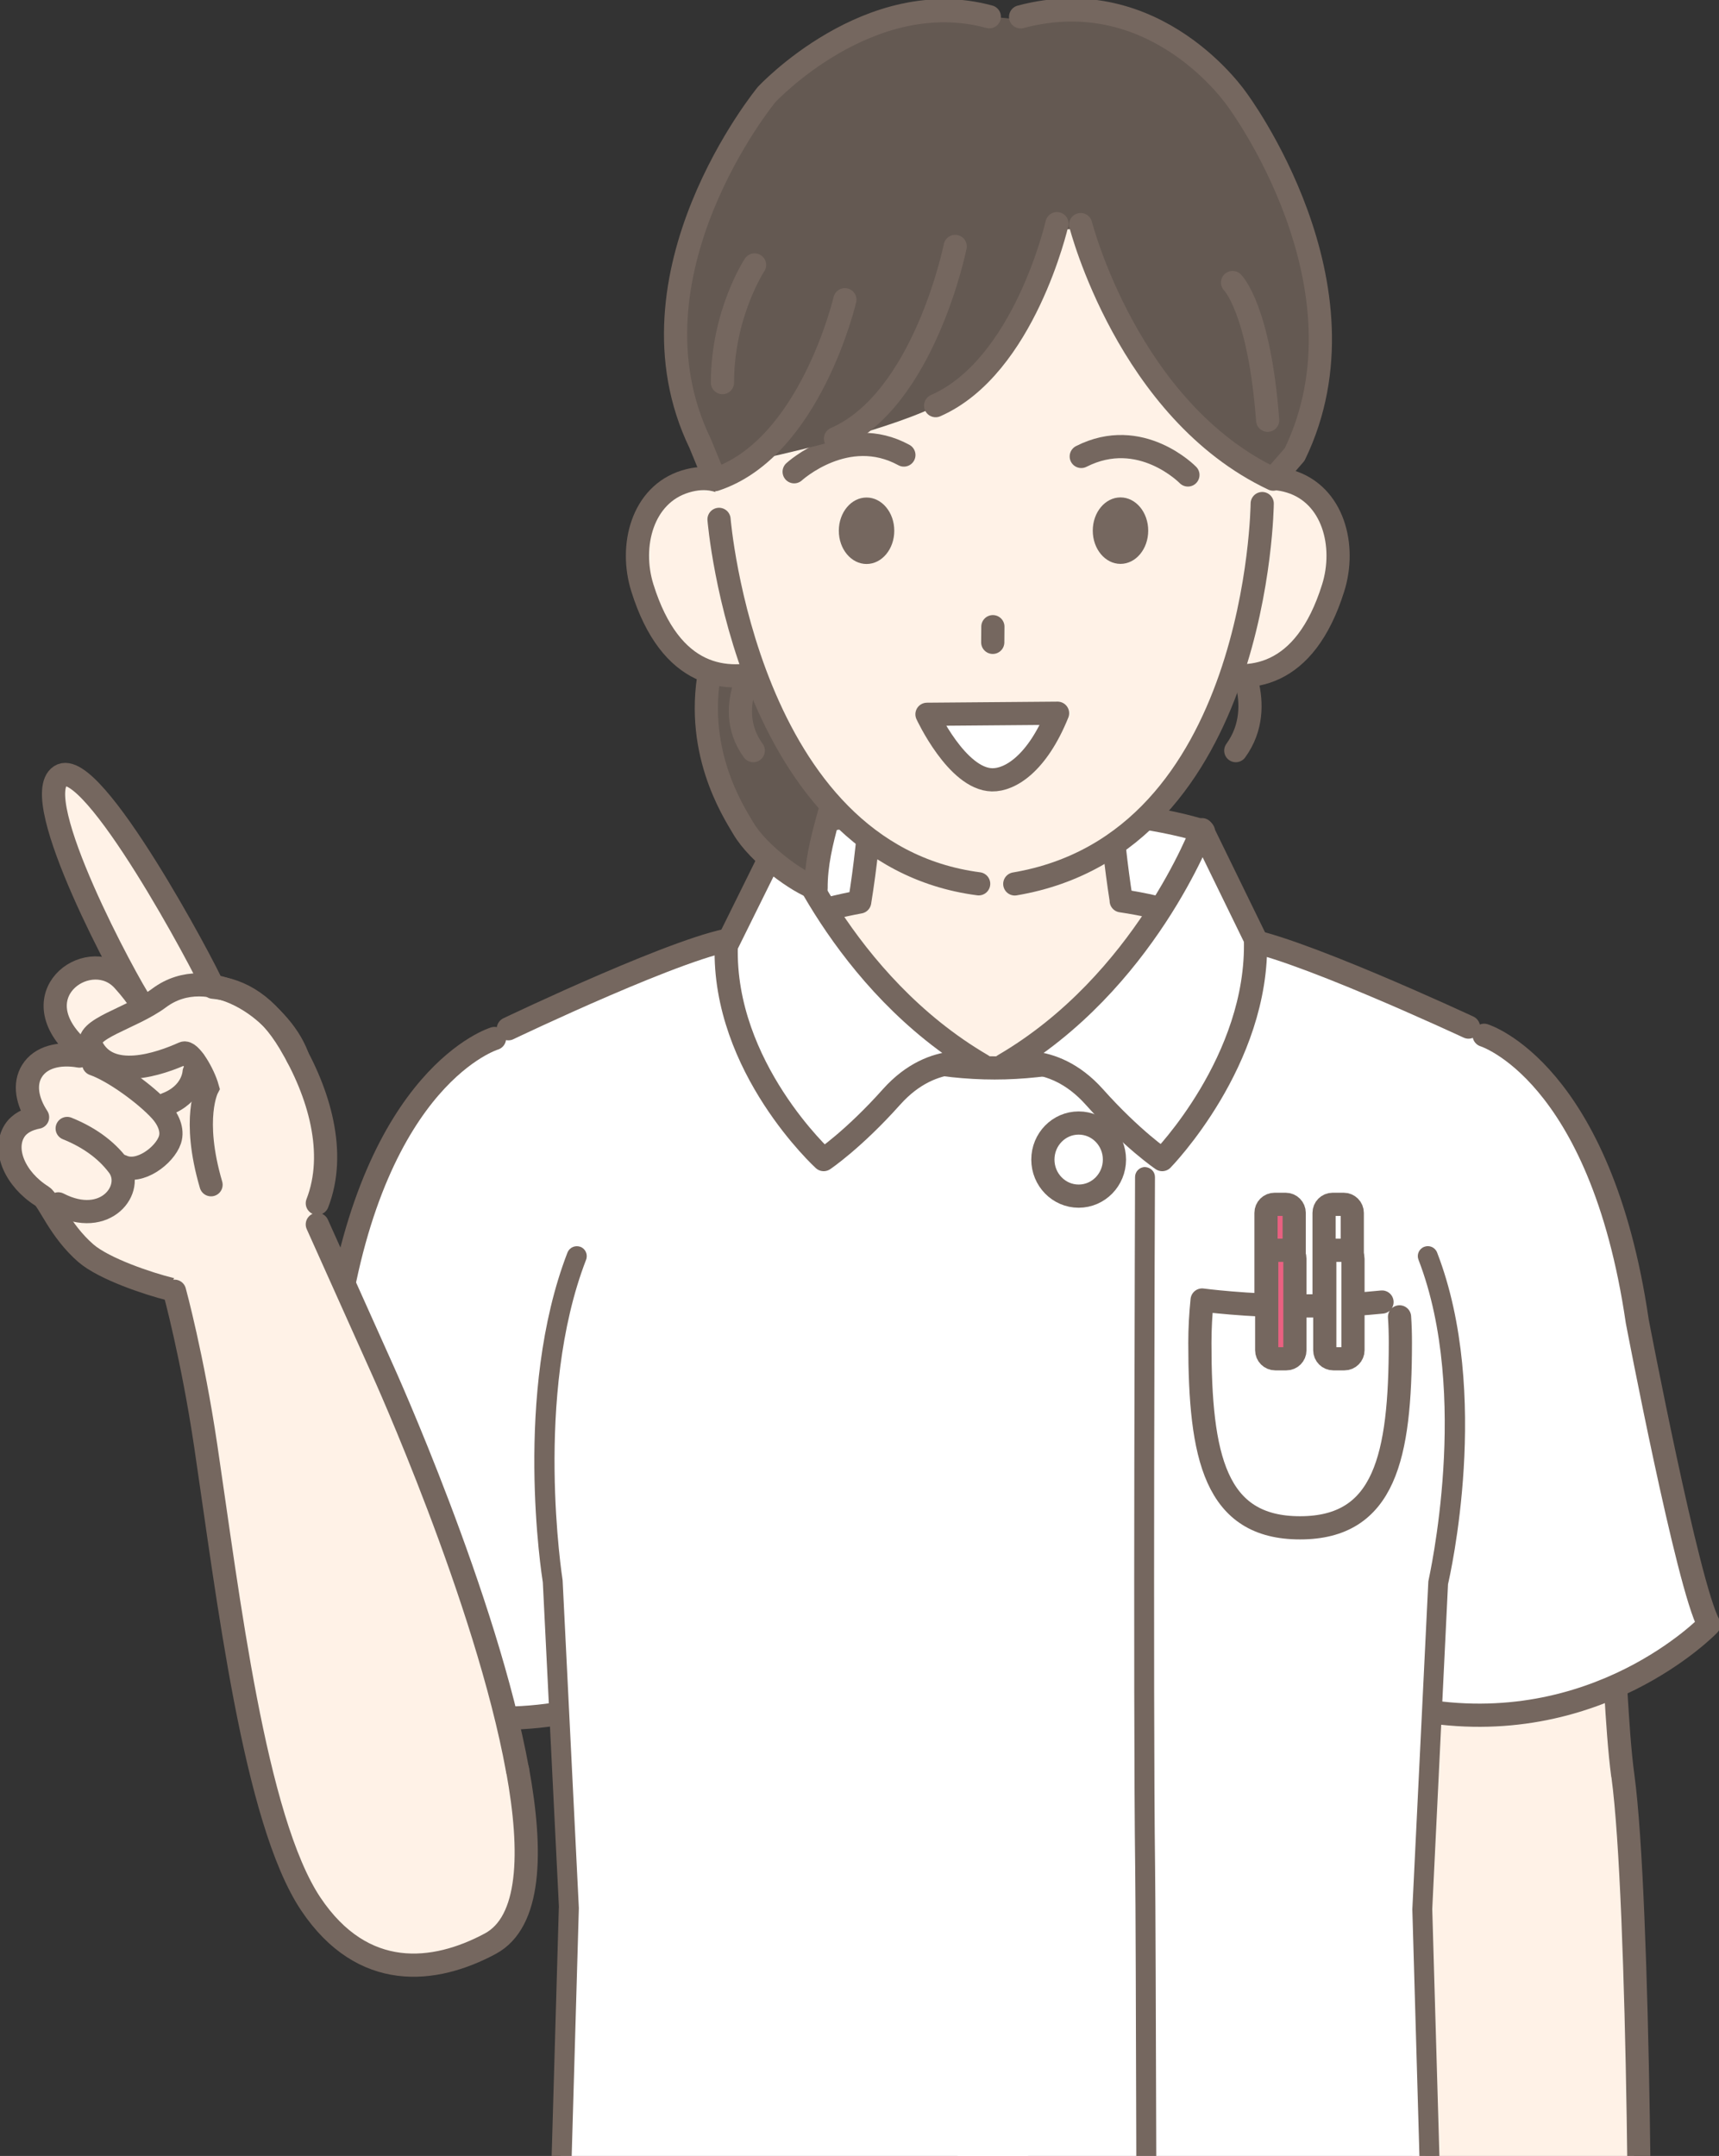 <svg width="126" height="158" viewBox="0 0 126 158" fill="none" xmlns="http://www.w3.org/2000/svg">
<rect x="0" y="0" width="126" height="158" fill="#333333" stroke="none"/>
<g clip-path="url(#clip0_12300_32052)">
<path d="M119.746 178C119.929 171.693 119.799 139.268 118.965 130.151C118.696 127.193 118.392 121.903 118.174 119.537L104.451 121.12C104.417 124.017 104.147 127.915 103.835 131.029C103.383 135.536 104.191 169.474 105.164 178.009H119.755L119.746 178Z" fill="#FFF2E7"/>
<path d="M118.114 130.238C119.338 139.259 119.503 171.684 119.226 178.009H120.928C121.197 171.632 121.032 139.138 119.799 130.072C119.547 128.219 119.417 126.018 119.295 124.069C119.226 122.947 119.165 121.894 119.087 121.033C119.052 120.624 118.644 120.328 118.166 120.354C117.697 120.389 117.349 120.737 117.384 121.146C117.462 121.999 117.523 123.034 117.593 124.139C117.714 126.105 117.853 128.332 118.105 130.238H118.114Z" fill="#75675F"/>
<path d="M106.119 178C105.303 170.153 104.651 137.058 105.086 132.717C105.303 130.559 105.259 127.984 105.225 125.714C105.207 124.652 105.19 123.643 105.207 122.73C105.207 122.321 104.834 121.99 104.365 121.99C103.861 122.034 103.505 122.312 103.505 122.721C103.496 123.643 103.505 124.67 103.522 125.74C103.557 127.976 103.592 130.507 103.383 132.595C102.94 137.05 103.583 170.153 104.399 178.009H106.119V178Z" fill="#8C817A"/>
<path d="M107.239 75.55C107.239 75.55 117.323 78.49 120.007 96.821C120.007 96.821 123.716 116.048 125.262 118.815C125.262 118.815 116.993 127.671 103.817 125.279L107.239 75.55Z" fill="white"/>
<path d="M108.785 75.872C108.785 75.872 117.323 78.49 120.007 96.821C120.007 96.821 123.716 116.283 125.262 119.058C125.262 119.058 116.993 127.68 103.817 125.279" stroke="#75675F" stroke-width="1.7" stroke-linecap="round" stroke-linejoin="round"/>
<path d="M37.843 75.785C37.843 75.785 27.455 78.725 24.684 97.056C24.684 97.056 20.498 115.917 18.9 118.693C18.9 118.693 27.785 127.915 41.361 125.513L37.834 75.785H37.843Z" fill="white"/>
<path d="M36.245 76.107C36.245 76.107 27.455 78.725 24.684 97.056C24.684 97.056 20.281 116.283 18.683 119.049C18.683 119.049 27.785 127.906 41.36 125.513" stroke="#75675F" stroke-width="1.7" stroke-linecap="round" stroke-linejoin="round"/>
<path d="M40.44 178H75.355V67.65C64.255 67.59 55.127 68.112 52.573 69.129C46.363 71.609 37.105 75.802 37.105 75.802L41.699 138.816L40.448 178H40.44Z" fill="white"/>
<path d="M37.261 75.393C37.261 75.393 50.55 69.034 54.076 68.79" stroke="#75675F" stroke-width="1.7" stroke-linecap="round" stroke-linejoin="round"/>
<path d="M105.111 178L103.861 138.816L107.691 75.419C107.691 75.419 99.44 71.618 93.238 69.138C90.685 68.12 81.305 67.598 70.205 67.659V178.009H105.12L105.111 178Z" fill="white"/>
<path d="M107.639 75.272C107.639 75.272 94.264 69.034 90.746 68.79" stroke="#75675F" stroke-width="1.7" stroke-linecap="round" stroke-linejoin="round"/>
<path d="M83.346 178H84.814C84.779 172.241 84.727 141.487 84.666 136.823C84.51 125.139 84.649 86.66 84.657 86.268C84.657 85.859 84.345 85.555 83.928 85.529C83.52 85.529 83.198 85.859 83.198 86.26C83.198 86.651 83.051 125.148 83.207 136.841C83.268 141.495 83.311 172.241 83.346 178Z" fill="#75675F"/>
<path d="M79.064 87.66C80.513 87.66 81.687 86.46 81.687 84.981C81.687 83.501 80.513 82.301 79.064 82.301C77.615 82.301 76.441 83.501 76.441 84.981C76.441 86.46 77.615 87.66 79.064 87.66Z" fill="white" stroke="#75675F" stroke-width="1.7" stroke-linecap="round" stroke-linejoin="round"/>
<path d="M101.299 95.421C100.065 95.551 97.99 95.708 95.297 95.708C91.371 95.708 88.114 95.273 88.114 95.273C88.01 96.29 87.949 97.335 87.949 98.413C87.949 106.757 89.052 111.968 95.288 111.968C101.525 111.968 102.636 106.748 102.645 98.405C102.645 97.761 102.628 97.126 102.584 96.508" stroke="#75675F" stroke-width="1.7" stroke-linecap="round" stroke-linejoin="round"/>
<path d="M94.238 88.26H93.421C93.076 88.26 92.796 88.541 92.796 88.887V95.586C92.796 95.932 93.076 96.212 93.421 96.212H94.238C94.583 96.212 94.863 95.932 94.863 95.586V88.887C94.863 88.541 94.583 88.26 94.238 88.26Z" fill="#E96081" stroke="#75675F" stroke-width="1.7" stroke-miterlimit="10" stroke-linecap="round"/>
<path d="M94.29 91.627H93.474C93.128 91.627 92.848 91.908 92.848 92.254V98.953C92.848 99.299 93.128 99.579 93.474 99.579H94.29C94.635 99.579 94.915 99.299 94.915 98.953V92.254C94.915 91.908 94.635 91.627 94.29 91.627Z" fill="#E96081" stroke="#75675F" stroke-width="1.7" stroke-miterlimit="10" stroke-linecap="round"/>
<path d="M98.493 88.26H97.677C97.332 88.26 97.052 88.541 97.052 88.887V95.586C97.052 95.932 97.332 96.212 97.677 96.212H98.493C98.839 96.212 99.119 95.932 99.119 95.586V88.887C99.119 88.541 98.839 88.26 98.493 88.26Z" fill="white" stroke="#75675F" stroke-width="1.7" stroke-miterlimit="10" stroke-linecap="round"/>
<path d="M98.546 91.627H97.729C97.384 91.627 97.104 91.908 97.104 92.254V98.953C97.104 99.299 97.384 99.579 97.729 99.579H98.546C98.891 99.579 99.171 99.299 99.171 98.953V92.254C99.171 91.908 98.891 91.627 98.546 91.627Z" fill="white" stroke="#75675F" stroke-width="1.7" stroke-miterlimit="10" stroke-linecap="round"/>
<path d="M40.961 139.807L39.858 178H41.326L42.429 139.834L41.239 115.813C41.222 115.674 39.111 102.276 42.959 92.323C43.106 91.941 42.915 91.514 42.542 91.375C42.168 91.236 41.743 91.419 41.595 91.793C37.608 102.119 39.71 115.482 39.788 115.961L40.97 139.799L40.961 139.807Z" fill="#75675F"/>
<path d="M103.522 139.929L104.617 178H106.085L104.982 139.903L106.137 116.1C106.267 115.535 109.342 102.146 105.338 91.793C105.19 91.41 104.764 91.227 104.391 91.375C104.009 91.523 103.826 91.949 103.974 92.323C107.804 102.241 104.738 115.622 104.695 115.891L103.522 139.921V139.929Z" fill="#75675F"/>
<path d="M88.21 71.818H57.394V60.925C57.394 60.925 61.84 59.133 72.567 59.133C83.294 59.133 88.21 60.925 88.21 60.925V71.818Z" fill="white" stroke="#75675F" stroke-width="1.7" stroke-linecap="round" stroke-linejoin="round"/>
<path d="M82.191 66.006C80.593 55.871 81.105 45.335 81.105 45.335H63.899C63.899 45.335 64.716 55.627 63.013 66.102C60.147 66.633 55.856 67.737 55.856 70.104C55.856 74.61 64.855 78.264 72.906 78.264C80.957 78.264 89.799 74.61 89.799 70.104C89.799 67.581 85.396 66.493 82.182 66.015L82.191 66.006Z" fill="#FFF2E7" stroke="#75675F" stroke-width="1.7" stroke-linecap="round" stroke-linejoin="round"/>
<path d="M57.455 60.804C57.455 60.804 61.658 72.026 71.977 78.055C71.977 78.055 68.502 76.864 65.35 80.387C62.553 83.519 60.373 84.981 60.373 84.981C60.373 84.981 52.981 78.23 53.233 69.321L57.446 60.804H57.455Z" fill="white" stroke="#75675F" stroke-width="1.7" stroke-linecap="round" stroke-linejoin="round"/>
<path d="M88.106 60.804C88.106 60.804 83.902 72.026 73.584 78.055C73.584 78.055 77.058 76.864 80.21 80.387C83.007 83.519 85.187 84.981 85.187 84.981C85.187 84.981 92.283 77.734 92.023 68.825L88.114 60.812L88.106 60.804Z" fill="white" stroke="#75675F" stroke-width="1.7" stroke-linecap="round" stroke-linejoin="round"/>
<path d="M61.832 54.922C61.467 58.368 59.791 61.63 59.817 65.101C58.531 64.692 55.604 62.613 54.475 60.691C53.737 59.438 50.732 54.862 52.148 48.572C52.643 46.388 54.927 44.639 57.133 45.031C61.458 45.796 62.214 51.312 61.832 54.922Z" fill="#645952" stroke="#75675F" stroke-width="1.7" stroke-linecap="round" stroke-linejoin="round"/>
<path d="M55.856 47.823C55.856 47.823 52.764 51.643 55.214 55.01" stroke="#75675F" stroke-width="1.7" stroke-linecap="round" stroke-linejoin="round"/>
<path d="M90.407 47.641C90.407 47.641 93.022 51.643 90.581 55.01" stroke="#75675F" stroke-width="1.7" stroke-linecap="round" stroke-linejoin="round"/>
<path d="M56.317 39.819C57.35 42.864 59.556 48.154 56.404 49.128C53.251 50.103 49.169 49.746 47.084 43.082C46.12 40.002 47.075 36.261 50.228 35.287C53.381 34.312 55.283 36.783 56.317 39.828V39.819Z" fill="#FFF2E7" stroke="#75675F" stroke-width="1.7" stroke-linecap="round" stroke-linejoin="round"/>
<path d="M88.488 39.819C87.454 42.864 85.248 48.154 88.401 49.128C91.554 50.103 95.636 49.746 97.72 43.082C98.684 40.002 97.729 36.261 94.576 35.287C91.423 34.312 89.521 36.783 88.488 39.828V39.819Z" fill="#FFF2E7" stroke="#75675F" stroke-width="1.7" stroke-linecap="round" stroke-linejoin="round"/>
<path d="M93.864 25.839C93.299 10.205 84.388 2.871 73.514 2.566C62.509 2.262 52.851 8.804 52.052 24.986C51.418 38.001 54.736 53.687 62.587 60.908C69.788 67.529 78.465 64.005 80.862 62.343C89.851 56.097 94.359 40.002 93.855 25.839H93.864Z" fill="#FFF2E7"/>
<path d="M58.21 34.573C58.21 34.573 62.049 31.05 66.253 33.347" stroke="#75675F" stroke-width="1.7" stroke-linecap="round" stroke-linejoin="round"/>
<path d="M87.072 34.808C87.072 34.808 83.606 31.241 79.255 33.451" stroke="#75675F" stroke-width="1.7" stroke-linecap="round" stroke-linejoin="round"/>
<path d="M84.162 38.889C84.162 40.237 83.251 41.325 82.13 41.325C81.01 41.325 80.098 40.237 80.098 38.889C80.098 37.54 81.01 36.453 82.13 36.453C83.251 36.453 84.162 37.54 84.162 38.889Z" fill="#75675F"/>
<path d="M65.549 38.897C65.549 40.246 64.637 41.333 63.517 41.333C62.396 41.333 61.484 40.246 61.484 38.897C61.484 37.549 62.396 36.461 63.517 36.461C64.637 36.461 65.549 37.549 65.549 38.897Z" fill="#75675F"/>
<path d="M52.704 38.062C52.704 38.062 54.684 62.552 71.734 64.771" stroke="#75675F" stroke-width="1.7" stroke-linecap="round" stroke-linejoin="round"/>
<path d="M92.518 36.905C92.518 36.905 92.3 61.752 74.382 64.779" stroke="#75675F" stroke-width="1.7" stroke-linecap="round" stroke-linejoin="round"/>
<path d="M72.776 45.927L72.767 47.075" stroke="#75675F" stroke-width="1.7" stroke-linecap="round" stroke-linejoin="round"/>
<path d="M77.518 52.269C76.024 55.967 74.035 57.176 72.715 57.15C70.144 57.097 67.946 52.347 67.946 52.347L77.518 52.269Z" fill="white" stroke="#75675F" stroke-width="1.7" stroke-linecap="round" stroke-linejoin="round"/>
<path d="M79.394 11.806C79.394 11.806 76.206 24.925 69.718 29.153C66.826 31.033 58.905 32.964 55.865 33.608C52.252 34.373 52.304 33.547 52.304 33.547L63.065 13.363L79.394 11.797V11.806Z" fill="#645952"/>
<path d="M79.689 16.704C79.689 16.704 82.99 29.936 93.629 34.956L95.158 33.46C101.151 21.089 90.859 7.404 90.859 7.404C90.859 7.404 85.239 -1.174 75.286 1.488L72.532 1.209C63.725 -1.183 56.664 6.447 56.664 6.447C56.664 6.447 45.338 20.297 51.331 32.668L52.556 35.069C59.53 32.773 63.361 17.835 63.361 17.835L79.689 16.704Z" fill="#645952"/>
<path d="M55.309 19.418C55.309 19.418 52.955 22.985 52.955 28.04" stroke="#75675F" stroke-width="1.7" stroke-linecap="round" stroke-linejoin="round"/>
<path d="M90.346 20.706C90.346 20.706 92.3 22.594 92.917 30.798" stroke="#75675F" stroke-width="1.7" stroke-linecap="round" stroke-linejoin="round"/>
<path d="M79.211 16.46C79.211 16.46 82.685 30.084 93.325 35.113L94.897 33.303C100.89 20.932 90.676 7.299 90.676 7.299C90.676 7.299 84.77 -1.427 74.808 1.235" stroke="#75675F" stroke-width="1.7" stroke-linecap="round" stroke-linejoin="round"/>
<path d="M72.515 1.227C63.708 -1.166 56.186 6.934 56.186 6.934C56.186 6.934 45.329 20.132 51.322 32.503L52.408 35.148C59.382 32.851 61.927 21.967 61.927 21.967" stroke="#75675F" stroke-width="1.7" stroke-linecap="round" stroke-linejoin="round"/>
<path d="M77.474 16.391C77.474 16.391 75.085 26.874 68.58 29.728" stroke="#75675F" stroke-width="1.7" stroke-linecap="round" stroke-linejoin="round"/>
<path d="M70.013 18.061C70.013 18.061 67.755 29.301 61.241 32.146" stroke="#75675F" stroke-width="1.7" stroke-linecap="round" stroke-linejoin="round"/>
<path d="M23.564 88.652C24.988 84.989 23.39 80.004 21.184 76.316C19.542 73.575 17.597 72.418 15.573 72.244C14.982 70.8 6.775 55.366 4.377 56.758C1.841 58.228 9.285 71.983 10.344 73.497C9.945 72.87 9.563 72.374 8.998 71.748C6.679 69.147 1.52 72.531 5.411 76.455C5.637 76.681 5.611 77.038 5.776 77.29C4.299 77.029 2.936 77.359 2.302 78.386C1.702 79.343 1.945 80.613 2.71 81.77C1.998 81.91 1.372 82.214 1.016 82.78C0.148 84.172 1.051 86.32 3.049 87.564C3.535 87.869 4.325 90.07 6.253 91.74C7.582 92.889 11.404 94.55 13.028 94.942L19.62 93.924L23.555 88.652H23.564Z" fill="#FFF2E7"/>
<path d="M23.26 88.182C24.684 84.519 23.433 80.117 21.227 76.42C19.586 73.68 17.64 72.522 15.617 72.348C15.026 70.904 6.74 55.34 4.421 56.863C1.972 58.472 9.328 72.087 10.388 73.601C9.988 72.975 9.606 72.479 9.042 71.853C6.723 69.251 1.563 72.635 5.455 76.559C5.68 76.785 5.663 77.142 5.819 77.394C4.343 77.133 2.979 77.464 2.345 78.49C1.746 79.448 1.989 80.718 2.753 81.875C2.041 82.014 1.416 82.319 1.06 82.884C0.191 84.276 1.103 86.425 3.092 87.669C3.579 87.973 4.369 90.174 6.297 91.845C7.626 92.993 10.874 94.081 12.498 94.481" stroke="#75675F" stroke-width="1.7" stroke-linecap="round" stroke-linejoin="round"/>
<path d="M4.273 88.226C7.756 90.027 9.918 87.103 8.676 85.442C7.712 84.154 6.366 83.284 4.924 82.701" stroke="#75675F" stroke-width="1.7" stroke-miterlimit="10" stroke-linecap="round"/>
<path d="M8.937 85.468C10.223 86.085 12.073 84.676 12.455 83.537C12.698 82.806 12.316 81.997 11.769 81.396C10.692 80.213 8.347 78.49 6.87 77.977" stroke="#75675F" stroke-width="1.7" stroke-miterlimit="10" stroke-linecap="round"/>
<path d="M21.8 77.42C20.48 73.888 15.269 70.452 11.673 73.131C9.632 74.654 6.088 75.402 6.705 76.663C7.973 79.282 11.734 77.96 13.453 77.186C13.922 76.977 14.921 78.691 15.208 79.726C15.208 79.726 14.035 81.936 15.469 86.825" stroke="#75675F" stroke-width="1.7" stroke-miterlimit="10" stroke-linecap="round"/>
<path d="M13.445 77.177C13.68 76.89 13.984 76.829 14.236 76.855C14.505 76.881 14.713 77.029 14.878 77.203C15.165 77.586 15.226 78.134 14.678 78.604C14.314 78.517 14.114 78.447 13.958 78.395C13.793 78.343 13.714 78.282 13.645 78.212C13.523 78.055 13.593 77.873 13.437 77.177H13.445Z" fill="#75675F"/>
<path d="M14.227 78.578C14.227 78.578 14.166 80.187 12.151 80.935" stroke="#75675F" stroke-width="1.7" stroke-miterlimit="10" stroke-linecap="round"/>
<path d="M26.82 98.666L24.267 90.001L16.928 88.026L12.707 93.759C12.707 93.759 16.988 130.751 22.582 138.72C25.917 143.479 27.863 145.645 35.436 142.626C47.231 137.937 26.82 98.666 26.82 98.666Z" fill="#FFF2E7"/>
<path d="M37.929 129.698C35.662 117.205 28.045 100.397 28.045 100.397L23.259 89.731" stroke="#75675F" stroke-width="1.7" stroke-linecap="round" stroke-linejoin="round"/>
<path d="M12.793 94.629C12.793 94.629 14.114 99.449 15.086 106C16.711 116.927 18.648 133.361 22.782 139.538C26.603 145.236 31.841 144.645 35.94 142.443C38.885 140.86 39.05 135.797 37.938 129.707" stroke="#75675F" stroke-width="1.7" stroke-linecap="round" stroke-linejoin="round"/>
</g>
<defs>
<clipPath id="clip0_12300_32052">
<rect width="126" height="158" fill="white"/>
</clipPath>
</defs>
</svg>
